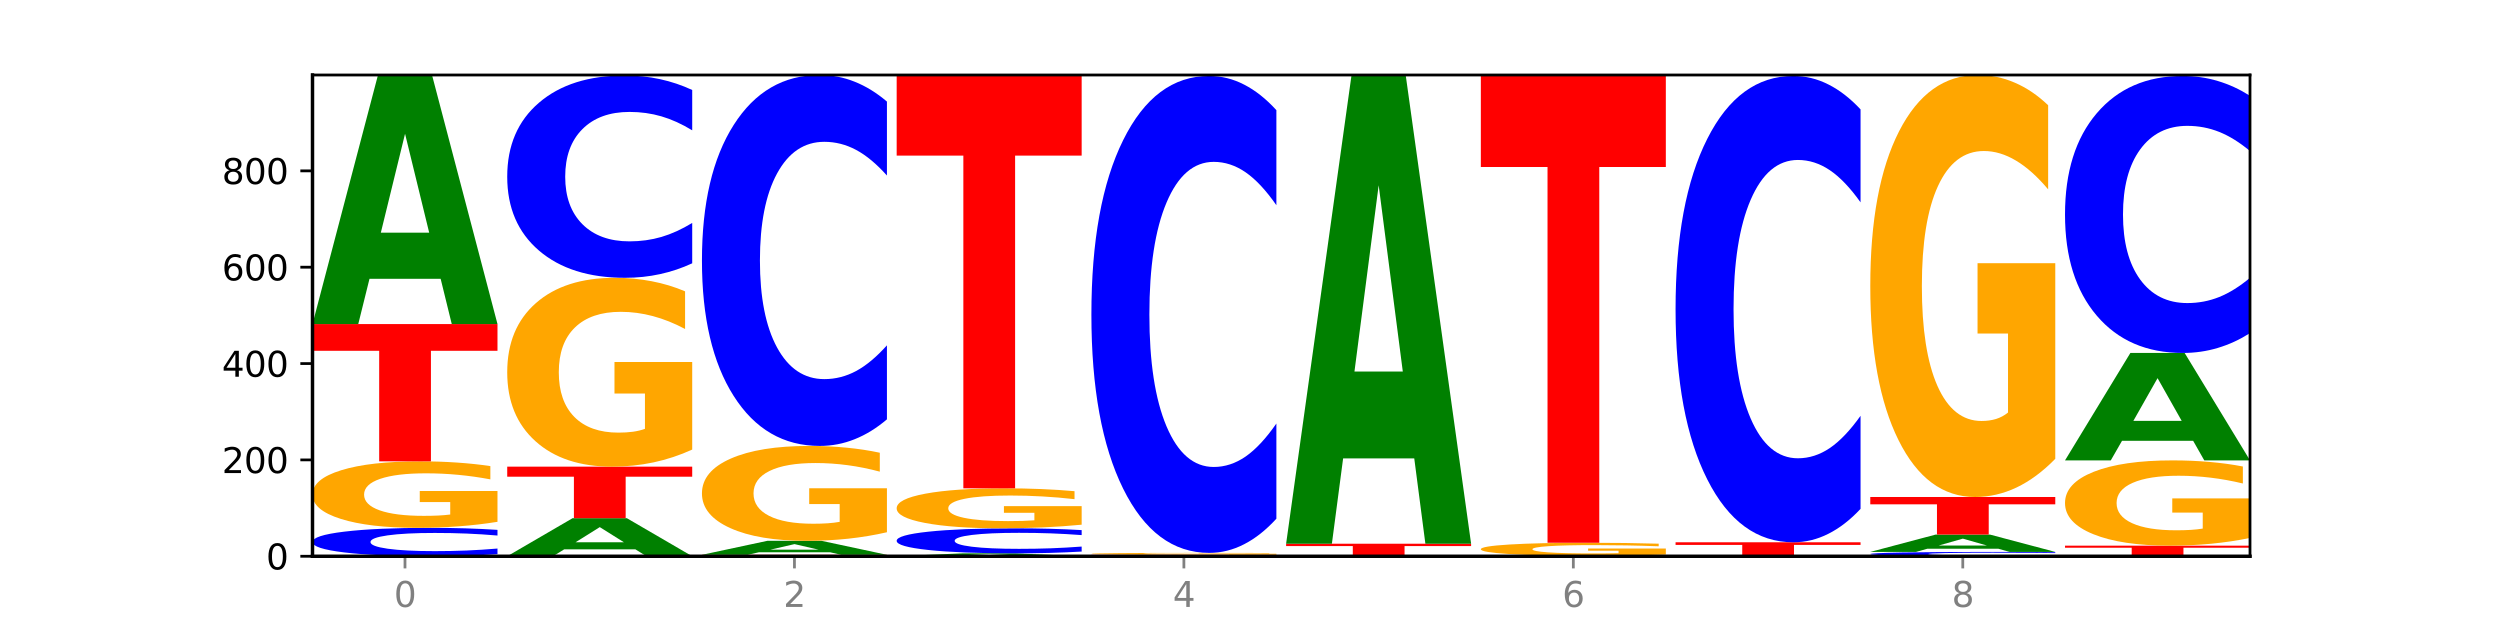 <?xml version="1.0" encoding="utf-8" standalone="no"?>
<!DOCTYPE svg PUBLIC "-//W3C//DTD SVG 1.1//EN"
  "http://www.w3.org/Graphics/SVG/1.1/DTD/svg11.dtd">
<svg xmlns:xlink="http://www.w3.org/1999/xlink" width="720pt" height="180pt" viewBox="0 0 720 180" xmlns="http://www.w3.org/2000/svg" version="1.1">
 <defs>
  <style type="text/css">*{stroke-linejoin: round; stroke-linecap: butt}</style>
 </defs>
 <g id="figure_1">
  <g id="patch_1">
   <path d="M 0 180 
L 720 180 
L 720 0 
L 0 0 
z
" style="fill: #ffffff"/>
  </g>
  <g id="axes_1">
   <g id="patch_2">
    <path d="M 90 160.2 
L 648 160.2 
L 648 21.6 
L 90 21.6 
z
" style="fill: #ffffff"/>
   </g>
   <g id="line2d_1">
    <path d="M 90 160.2 
L 648 160.2 
" clip-path="url(#p511163206c)" style="fill: none; stroke: #000000; stroke-width: 0.5; stroke-linecap: square"/>
   </g>
   <g id="patch_3">
    <path d="M 143.276 159.613 
Q 138.82 159.904 134.001 160.051 
Q 129.182 160.2 123.934 160.2 
Q 108.282 160.2 99.141 159.098 
Q 90 157.995 90 156.11 
Q 90 154.218 99.141 153.117 
Q 108.282 152.014 123.934 152.014 
Q 129.182 152.014 134.001 152.163 
Q 138.82 152.31 143.276 152.601 
L 143.276 154.233 
Q 138.78 153.847 134.417 153.668 
Q 130.055 153.489 125.236 153.489 
Q 116.591 153.489 111.638 154.187 
Q 106.698 154.884 106.698 156.11 
Q 106.698 157.331 111.638 158.029 
Q 116.591 158.726 125.236 158.726 
Q 130.055 158.726 134.417 158.546 
Q 138.78 158.365 143.276 157.98 
L 143.276 159.613 
z
" clip-path="url(#p511163206c)" style="fill: #0000ff"/>
   </g>
   <g id="patch_4">
    <path d="M 143.276 150.282 
Q 137.903 151.148 132.124 151.583 
Q 126.345 152.014 120.184 152.014 
Q 106.262 152.014 98.131 149.436 
Q 90 146.857 90 142.447 
Q 90 137.986 98.274 135.427 
Q 106.561 132.868 120.972 132.868 
Q 126.525 132.868 131.611 133.217 
Q 136.709 133.561 141.223 134.241 
L 141.223 138.057 
Q 136.566 137.183 131.957 136.752 
Q 127.348 136.317 122.716 136.317 
Q 114.143 136.317 109.498 137.907 
Q 104.853 139.493 104.853 142.447 
Q 104.853 145.374 109.331 146.972 
Q 113.808 148.566 122.047 148.566 
Q 124.292 148.566 126.214 148.475 
Q 128.136 148.38 129.665 148.182 
L 129.665 144.599 
L 120.889 144.599 
L 120.889 141.407 
L 143.276 141.407 
L 143.276 150.282 
z
" clip-path="url(#p511163206c)" style="fill: #ffa600"/>
   </g>
   <g id="patch_5">
    <path d="M 90 93.328 
L 143.276 93.328 
L 143.276 101.039 
L 124.109 101.039 
L 124.109 132.868 
L 109.204 132.868 
L 109.204 101.039 
L 90 101.039 
L 90 93.328 
z
" clip-path="url(#p511163206c)" style="fill: #ff0000"/>
   </g>
   <g id="patch_6">
    <path d="M 126.905 80.287 
L 106.415 80.287 
L 103.18 93.328 
L 90 93.328 
L 108.823 21.739 
L 124.454 21.739 
L 143.276 93.328 
L 130.107 93.328 
L 126.905 80.287 
z
M 109.683 67 
L 123.604 67 
L 116.655 38.524 
L 109.683 67 
z
" clip-path="url(#p511163206c)" style="fill: #008000"/>
   </g>
   <g id="patch_7">
    <path d="M 182.985 158.203 
L 162.496 158.203 
L 159.261 160.2 
L 146.08 160.2 
L 164.903 149.24 
L 180.534 149.24 
L 199.357 160.2 
L 186.187 160.2 
L 182.985 158.203 
z
M 165.764 156.169 
L 179.684 156.169 
L 172.735 151.809 
L 165.764 156.169 
z
" clip-path="url(#p511163206c)" style="fill: #008000"/>
   </g>
   <g id="patch_8">
    <path d="M 146.08 134.395 
L 199.357 134.395 
L 199.357 137.29 
L 180.19 137.29 
L 180.19 149.24 
L 165.285 149.24 
L 165.285 137.29 
L 146.08 137.29 
L 146.08 134.395 
z
" clip-path="url(#p511163206c)" style="fill: #ff0000"/>
   </g>
   <g id="patch_9">
    <path d="M 199.357 129.474 
Q 193.984 131.934 188.205 133.17 
Q 182.426 134.395 176.265 134.395 
Q 162.343 134.395 154.212 127.07 
Q 146.08 119.745 146.08 107.219 
Q 146.08 94.546 154.355 87.278 
Q 162.641 80.009 177.053 80.009 
Q 182.605 80.009 187.691 80.998 
Q 192.79 81.975 197.303 83.907 
L 197.303 94.749 
Q 192.646 92.266 188.038 91.041 
Q 183.429 89.805 178.796 89.805 
Q 170.223 89.805 165.578 94.322 
Q 160.934 98.827 160.934 107.219 
Q 160.934 115.532 165.411 120.071 
Q 169.889 124.598 178.127 124.598 
Q 180.372 124.598 182.294 124.34 
Q 184.217 124.07 185.745 123.508 
L 185.745 113.33 
L 176.969 113.33 
L 176.969 104.264 
L 199.357 104.264 
L 199.357 129.474 
z
" clip-path="url(#p511163206c)" style="fill: #ffa600"/>
   </g>
   <g id="patch_10">
    <path d="M 199.357 75.832 
Q 194.9 77.903 190.081 78.95 
Q 185.263 80.009 180.014 80.009 
Q 164.363 80.009 155.222 72.161 
Q 146.08 64.313 146.08 50.892 
Q 146.08 37.423 155.222 29.587 
Q 164.363 21.739 180.014 21.739 
Q 185.263 21.739 190.081 22.798 
Q 194.9 23.845 199.357 25.916 
L 199.357 37.531 
Q 194.86 34.787 190.498 33.511 
Q 186.135 32.235 181.316 32.235 
Q 172.672 32.235 167.718 37.206 
Q 162.779 42.165 162.779 50.892 
Q 162.779 59.583 167.718 64.554 
Q 172.672 69.513 181.316 69.513 
Q 186.135 69.513 190.498 68.237 
Q 194.86 66.949 199.357 64.205 
L 199.357 75.832 
z
" clip-path="url(#p511163206c)" style="fill: #0000ff"/>
   </g>
   <g id="patch_11">
    <path d="M 202.161 159.784 
L 255.437 159.784 
L 255.437 159.865 
L 236.27 159.865 
L 236.27 160.2 
L 221.365 160.2 
L 221.365 159.865 
L 202.161 159.865 
L 202.161 159.784 
z
" clip-path="url(#p511163206c)" style="fill: #ff0000"/>
   </g>
   <g id="patch_12">
    <path d="M 239.065 159.051 
L 218.576 159.051 
L 215.341 159.784 
L 202.161 159.784 
L 220.983 155.76 
L 236.615 155.76 
L 255.437 159.784 
L 242.268 159.784 
L 239.065 159.051 
z
M 221.844 158.304 
L 235.765 158.304 
L 228.815 156.704 
L 221.844 158.304 
z
" clip-path="url(#p511163206c)" style="fill: #008000"/>
   </g>
   <g id="patch_13">
    <path d="M 255.437 153.287 
Q 250.064 154.524 244.285 155.145 
Q 238.506 155.76 232.345 155.76 
Q 218.423 155.76 210.292 152.079 
Q 202.161 148.398 202.161 142.103 
Q 202.161 135.735 210.435 132.082 
Q 218.722 128.429 233.133 128.429 
Q 238.685 128.429 243.772 128.926 
Q 248.87 129.417 253.384 130.388 
L 253.384 135.836 
Q 248.727 134.588 244.118 133.973 
Q 239.509 133.352 234.876 133.352 
Q 226.304 133.352 221.659 135.622 
Q 217.014 137.886 217.014 142.103 
Q 217.014 146.281 221.492 148.562 
Q 225.969 150.837 234.208 150.837 
Q 236.453 150.837 238.375 150.707 
Q 240.297 150.572 241.826 150.29 
L 241.826 145.174 
L 233.05 145.174 
L 233.05 140.618 
L 255.437 140.618 
L 255.437 153.287 
z
" clip-path="url(#p511163206c)" style="fill: #ffa600"/>
   </g>
   <g id="patch_14">
    <path d="M 255.437 120.771 
Q 250.981 124.567 246.162 126.487 
Q 241.343 128.429 236.094 128.429 
Q 220.443 128.429 211.302 114.041 
Q 202.161 99.653 202.161 75.048 
Q 202.161 50.354 211.302 35.988 
Q 220.443 21.6 236.094 21.6 
Q 241.343 21.6 246.162 23.542 
Q 250.981 25.462 255.437 29.257 
L 255.437 50.553 
Q 250.94 45.521 246.578 43.182 
Q 242.215 40.843 237.397 40.843 
Q 228.752 40.843 223.799 49.957 
Q 218.859 59.049 218.859 75.048 
Q 218.859 90.98 223.799 100.094 
Q 228.752 109.186 237.397 109.186 
Q 242.215 109.186 246.578 106.847 
Q 250.94 104.486 255.437 99.454 
L 255.437 120.771 
z
" clip-path="url(#p511163206c)" style="fill: #0000ff"/>
   </g>
   <g id="patch_15">
    <path d="M 295.146 160.048 
L 274.657 160.048 
L 271.421 160.2 
L 258.241 160.2 
L 277.064 159.368 
L 292.695 159.368 
L 311.518 160.2 
L 298.348 160.2 
L 295.146 160.048 
z
M 277.924 159.894 
L 291.845 159.894 
L 284.896 159.563 
L 277.924 159.894 
z
" clip-path="url(#p511163206c)" style="fill: #008000"/>
   </g>
   <g id="patch_16">
    <path d="M 311.518 158.85 
Q 307.061 159.107 302.242 159.236 
Q 297.423 159.368 292.175 159.368 
Q 276.524 159.368 267.382 158.396 
Q 258.241 157.424 258.241 155.763 
Q 258.241 154.095 267.382 153.125 
Q 276.524 152.153 292.175 152.153 
Q 297.423 152.153 302.242 152.284 
Q 307.061 152.414 311.518 152.67 
L 311.518 154.108 
Q 307.021 153.769 302.658 153.611 
Q 298.296 153.453 293.477 153.453 
Q 284.832 153.453 279.879 154.068 
Q 274.94 154.682 274.94 155.763 
Q 274.94 156.839 279.879 157.454 
Q 284.832 158.068 293.477 158.068 
Q 298.296 158.068 302.658 157.91 
Q 307.021 157.751 311.518 157.411 
L 311.518 158.85 
z
" clip-path="url(#p511163206c)" style="fill: #0000ff"/>
   </g>
   <g id="patch_17">
    <path d="M 311.518 151.111 
Q 306.145 151.632 300.366 151.894 
Q 294.587 152.153 288.426 152.153 
Q 274.504 152.153 266.372 150.602 
Q 258.241 149.051 258.241 146.399 
Q 258.241 143.716 266.516 142.177 
Q 274.802 140.638 289.214 140.638 
Q 294.766 140.638 299.852 140.847 
Q 304.951 141.054 309.464 141.463 
L 309.464 143.759 
Q 304.807 143.233 300.198 142.974 
Q 295.59 142.712 290.957 142.712 
Q 282.384 142.712 277.739 143.668 
Q 273.095 144.622 273.095 146.399 
Q 273.095 148.159 277.572 149.12 
Q 282.05 150.079 290.288 150.079 
Q 292.533 150.079 294.455 150.024 
Q 296.378 149.967 297.906 149.848 
L 297.906 147.693 
L 289.13 147.693 
L 289.13 145.773 
L 311.518 145.773 
L 311.518 151.111 
z
" clip-path="url(#p511163206c)" style="fill: #ffa600"/>
   </g>
   <g id="patch_18">
    <path d="M 258.241 21.6 
L 311.518 21.6 
L 311.518 44.816 
L 292.35 44.816 
L 292.35 140.638 
L 277.445 140.638 
L 277.445 44.816 
L 258.241 44.816 
L 258.241 21.6 
z
" clip-path="url(#p511163206c)" style="fill: #ff0000"/>
   </g>
   <g id="patch_19">
    <path d="M 351.226 160.175 
L 330.737 160.175 
L 327.502 160.2 
L 314.322 160.2 
L 333.144 160.061 
L 348.775 160.061 
L 367.598 160.2 
L 354.429 160.2 
L 351.226 160.175 
z
M 334.005 160.149 
L 347.926 160.149 
L 340.976 160.094 
L 334.005 160.149 
z
" clip-path="url(#p511163206c)" style="fill: #008000"/>
   </g>
   <g id="patch_20">
    <path d="M 314.322 159.784 
L 367.598 159.784 
L 367.598 159.838 
L 348.431 159.838 
L 348.431 160.061 
L 333.526 160.061 
L 333.526 159.838 
L 314.322 159.838 
L 314.322 159.784 
z
" clip-path="url(#p511163206c)" style="fill: #ff0000"/>
   </g>
   <g id="patch_21">
    <path d="M 367.598 159.734 
Q 362.225 159.759 356.446 159.771 
Q 350.667 159.784 344.506 159.784 
Q 330.584 159.784 322.453 159.709 
Q 314.322 159.634 314.322 159.506 
Q 314.322 159.377 322.596 159.303 
Q 330.882 159.229 345.294 159.229 
Q 350.846 159.229 355.933 159.239 
Q 361.031 159.249 365.544 159.269 
L 365.544 159.379 
Q 360.888 159.354 356.279 159.341 
Q 351.67 159.329 347.037 159.329 
Q 338.464 159.329 333.82 159.375 
Q 329.175 159.421 329.175 159.506 
Q 329.175 159.591 333.653 159.638 
Q 338.13 159.684 346.369 159.684 
Q 348.613 159.684 350.536 159.681 
Q 352.458 159.678 353.986 159.673 
L 353.986 159.569 
L 345.21 159.569 
L 345.21 159.476 
L 367.598 159.476 
L 367.598 159.734 
z
" clip-path="url(#p511163206c)" style="fill: #ffa600"/>
   </g>
   <g id="patch_22">
    <path d="M 367.598 149.384 
Q 363.142 154.264 358.323 156.732 
Q 353.504 159.229 348.255 159.229 
Q 332.604 159.229 323.463 140.73 
Q 314.322 122.231 314.322 90.596 
Q 314.322 58.847 323.463 40.376 
Q 332.604 21.877 348.255 21.877 
Q 353.504 21.877 358.323 24.374 
Q 363.142 26.843 367.598 31.723 
L 367.598 59.102 
Q 363.101 52.633 358.739 49.626 
Q 354.376 46.618 349.557 46.618 
Q 340.913 46.618 335.96 58.336 
Q 331.02 70.026 331.02 90.596 
Q 331.02 111.081 335.96 122.799 
Q 340.913 134.488 349.557 134.488 
Q 354.376 134.488 358.739 131.481 
Q 363.101 128.445 367.598 121.976 
L 367.598 149.384 
z
" clip-path="url(#p511163206c)" style="fill: #0000ff"/>
   </g>
   <g id="patch_23">
    <path d="M 423.678 160.187 
Q 418.305 160.194 412.526 160.197 
Q 406.747 160.2 400.586 160.2 
Q 386.664 160.2 378.533 160.181 
Q 370.402 160.163 370.402 160.131 
Q 370.402 160.098 378.676 160.08 
Q 386.963 160.061 401.374 160.061 
Q 406.927 160.061 412.013 160.064 
Q 417.111 160.066 421.625 160.071 
L 421.625 160.099 
Q 416.968 160.093 412.359 160.089 
Q 407.75 160.086 403.118 160.086 
Q 394.545 160.086 389.9 160.098 
Q 385.255 160.109 385.255 160.131 
Q 385.255 160.152 389.733 160.163 
Q 394.21 160.175 402.449 160.175 
Q 404.694 160.175 406.616 160.174 
Q 408.538 160.174 410.067 160.172 
L 410.067 160.146 
L 401.291 160.146 
L 401.291 160.123 
L 423.678 160.123 
L 423.678 160.187 
z
" clip-path="url(#p511163206c)" style="fill: #ffa600"/>
   </g>
   <g id="patch_24">
    <path d="M 370.402 156.593 
L 423.678 156.593 
L 423.678 157.269 
L 404.511 157.269 
L 404.511 160.061 
L 389.606 160.061 
L 389.606 157.269 
L 370.402 157.269 
L 370.402 156.593 
z
" clip-path="url(#p511163206c)" style="fill: #ff0000"/>
   </g>
   <g id="patch_25">
    <path d="M 407.307 132.027 
L 386.817 132.027 
L 383.582 156.593 
L 370.402 156.593 
L 389.225 21.739 
L 404.856 21.739 
L 423.678 156.593 
L 410.509 156.593 
L 407.307 132.027 
z
M 390.085 106.998 
L 404.006 106.998 
L 397.057 53.357 
L 390.085 106.998 
z
" clip-path="url(#p511163206c)" style="fill: #008000"/>
   </g>
   <g id="patch_26">
    <path d="M 463.387 160.175 
L 442.898 160.175 
L 439.663 160.2 
L 426.482 160.2 
L 445.305 160.061 
L 460.936 160.061 
L 479.759 160.2 
L 466.589 160.2 
L 463.387 160.175 
z
M 446.166 160.149 
L 460.087 160.149 
L 453.137 160.094 
L 446.166 160.149 
z
" clip-path="url(#p511163206c)" style="fill: #008000"/>
   </g>
   <g id="patch_27">
    <path d="M 479.759 159.722 
Q 474.386 159.892 468.607 159.977 
Q 462.828 160.061 456.667 160.061 
Q 442.745 160.061 434.614 159.557 
Q 426.482 159.052 426.482 158.189 
Q 426.482 157.317 434.757 156.816 
Q 443.043 156.315 457.455 156.315 
Q 463.007 156.315 468.093 156.383 
Q 473.192 156.451 477.705 156.584 
L 477.705 157.331 
Q 473.049 157.16 468.44 157.075 
Q 463.831 156.99 459.198 156.99 
Q 450.625 156.99 445.98 157.301 
Q 441.336 157.611 441.336 158.189 
Q 441.336 158.762 445.813 159.075 
Q 450.291 159.387 458.529 159.387 
Q 460.774 159.387 462.697 159.369 
Q 464.619 159.35 466.147 159.311 
L 466.147 158.61 
L 457.371 158.61 
L 457.371 157.986 
L 479.759 157.986 
L 479.759 159.722 
z
" clip-path="url(#p511163206c)" style="fill: #ffa600"/>
   </g>
   <g id="patch_28">
    <path d="M 426.482 21.877 
L 479.759 21.877 
L 479.759 48.097 
L 460.592 48.097 
L 460.592 156.315 
L 445.687 156.315 
L 445.687 48.097 
L 426.482 48.097 
L 426.482 21.877 
z
" clip-path="url(#p511163206c)" style="fill: #ff0000"/>
   </g>
   <g id="patch_29">
    <path d="M 535.839 160.187 
Q 530.466 160.194 524.687 160.197 
Q 518.908 160.2 512.747 160.2 
Q 498.825 160.2 490.694 160.181 
Q 482.563 160.163 482.563 160.131 
Q 482.563 160.098 490.837 160.08 
Q 499.124 160.061 513.535 160.061 
Q 519.087 160.061 524.174 160.064 
Q 529.272 160.066 533.786 160.071 
L 533.786 160.099 
Q 529.129 160.093 524.52 160.089 
Q 519.911 160.086 515.278 160.086 
Q 506.706 160.086 502.061 160.098 
Q 497.416 160.109 497.416 160.131 
Q 497.416 160.152 501.894 160.163 
Q 506.371 160.175 514.61 160.175 
Q 516.855 160.175 518.777 160.174 
Q 520.699 160.174 522.228 160.172 
L 522.228 160.146 
L 513.452 160.146 
L 513.452 160.123 
L 535.839 160.123 
L 535.839 160.187 
z
" clip-path="url(#p511163206c)" style="fill: #ffa600"/>
   </g>
   <g id="patch_30">
    <path d="M 482.563 156.177 
L 535.839 156.177 
L 535.839 156.934 
L 516.672 156.934 
L 516.672 160.061 
L 501.767 160.061 
L 501.767 156.934 
L 482.563 156.934 
L 482.563 156.177 
z
" clip-path="url(#p511163206c)" style="fill: #ff0000"/>
   </g>
   <g id="patch_31">
    <path d="M 535.839 146.55 
Q 531.383 151.322 526.564 153.735 
Q 521.745 156.177 516.496 156.177 
Q 500.845 156.177 491.704 138.089 
Q 482.563 120.001 482.563 89.069 
Q 482.563 58.025 491.704 39.965 
Q 500.845 21.877 516.496 21.877 
Q 521.745 21.877 526.564 24.319 
Q 531.383 26.732 535.839 31.504 
L 535.839 58.275 
Q 531.342 51.95 526.98 49.009 
Q 522.617 46.069 517.799 46.069 
Q 509.154 46.069 504.201 57.526 
Q 499.261 68.956 499.261 89.069 
Q 499.261 109.098 504.201 120.556 
Q 509.154 131.986 517.799 131.986 
Q 522.617 131.986 526.98 129.045 
Q 531.342 126.076 535.839 119.751 
L 535.839 146.55 
z
" clip-path="url(#p511163206c)" style="fill: #0000ff"/>
   </g>
   <g id="patch_32">
    <path d="M 591.92 160.11 
Q 587.463 160.155 582.644 160.177 
Q 577.825 160.2 572.577 160.2 
Q 556.926 160.2 547.784 160.032 
Q 538.643 159.864 538.643 159.576 
Q 538.643 159.287 547.784 159.12 
Q 556.926 158.951 572.577 158.951 
Q 577.825 158.951 582.644 158.974 
Q 587.463 158.996 591.92 159.041 
L 591.92 159.29 
Q 587.423 159.231 583.06 159.204 
Q 578.698 159.176 573.879 159.176 
Q 565.234 159.176 560.281 159.283 
Q 555.342 159.389 555.342 159.576 
Q 555.342 159.762 560.281 159.869 
Q 565.234 159.975 573.879 159.975 
Q 578.698 159.975 583.06 159.948 
Q 587.423 159.92 591.92 159.861 
L 591.92 160.11 
z
" clip-path="url(#p511163206c)" style="fill: #0000ff"/>
   </g>
   <g id="patch_33">
    <path d="M 575.548 158.041 
L 555.059 158.041 
L 551.823 158.951 
L 538.643 158.951 
L 557.466 153.957 
L 573.097 153.957 
L 591.92 158.951 
L 578.75 158.951 
L 575.548 158.041 
z
M 558.326 157.115 
L 572.247 157.115 
L 565.298 155.128 
L 558.326 157.115 
z
" clip-path="url(#p511163206c)" style="fill: #008000"/>
   </g>
   <g id="patch_34">
    <path d="M 538.643 143.135 
L 591.92 143.135 
L 591.92 145.246 
L 572.752 145.246 
L 572.752 153.957 
L 557.847 153.957 
L 557.847 145.246 
L 538.643 145.246 
L 538.643 143.135 
z
" clip-path="url(#p511163206c)" style="fill: #ff0000"/>
   </g>
   <g id="patch_35">
    <path d="M 591.92 132.139 
Q 586.547 137.637 580.768 140.399 
Q 574.989 143.135 568.828 143.135 
Q 554.906 143.135 546.774 126.766 
Q 538.643 110.398 538.643 82.405 
Q 538.643 54.086 546.918 37.843 
Q 555.204 21.6 569.616 21.6 
Q 575.168 21.6 580.254 23.809 
Q 585.353 25.993 589.866 30.312 
L 589.866 54.538 
Q 585.209 48.99 580.6 46.253 
Q 575.992 43.492 571.359 43.492 
Q 562.786 43.492 558.141 53.584 
Q 553.497 63.652 553.497 82.405 
Q 553.497 100.983 557.974 111.126 
Q 562.452 121.243 570.69 121.243 
Q 572.935 121.243 574.857 120.666 
Q 576.78 120.063 578.308 118.808 
L 578.308 96.063 
L 569.532 96.063 
L 569.532 75.803 
L 591.92 75.803 
L 591.92 132.139 
z
" clip-path="url(#p511163206c)" style="fill: #ffa600"/>
   </g>
   <g id="patch_36">
    <path d="M 594.724 157.148 
L 648 157.148 
L 648 157.743 
L 628.833 157.743 
L 628.833 160.2 
L 613.928 160.2 
L 613.928 157.743 
L 594.724 157.743 
L 594.724 157.148 
z
" clip-path="url(#p511163206c)" style="fill: #ff0000"/>
   </g>
   <g id="patch_37">
    <path d="M 648 154.926 
Q 642.627 156.037 636.848 156.595 
Q 631.069 157.148 624.908 157.148 
Q 610.986 157.148 602.855 153.84 
Q 594.724 150.533 594.724 144.877 
Q 594.724 139.155 602.998 135.873 
Q 611.284 132.591 625.696 132.591 
Q 631.248 132.591 636.335 133.037 
Q 641.433 133.479 645.946 134.351 
L 645.946 139.246 
Q 641.29 138.125 636.681 137.572 
Q 632.072 137.014 627.439 137.014 
Q 618.866 137.014 614.222 139.054 
Q 609.577 141.088 609.577 144.877 
Q 609.577 148.631 614.055 150.68 
Q 618.532 152.724 626.771 152.724 
Q 629.015 152.724 630.938 152.608 
Q 632.86 152.486 634.388 152.232 
L 634.388 147.637 
L 625.612 147.637 
L 625.612 143.543 
L 648 143.543 
L 648 154.926 
z
" clip-path="url(#p511163206c)" style="fill: #ffa600"/>
   </g>
   <g id="patch_38">
    <path d="M 631.628 126.955 
L 611.139 126.955 
L 607.904 132.591 
L 594.724 132.591 
L 613.546 101.652 
L 629.177 101.652 
L 648 132.591 
L 634.831 132.591 
L 631.628 126.955 
z
M 614.407 121.213 
L 628.328 121.213 
L 621.378 108.906 
L 614.407 121.213 
z
" clip-path="url(#p511163206c)" style="fill: #008000"/>
   </g>
   <g id="patch_39">
    <path d="M 648 95.934 
Q 643.544 98.768 638.725 100.202 
Q 633.906 101.652 628.657 101.652 
Q 613.006 101.652 603.865 90.908 
Q 594.724 80.164 594.724 61.79 
Q 594.724 43.35 603.865 32.622 
Q 613.006 21.877 628.657 21.877 
Q 633.906 21.877 638.725 23.328 
Q 643.544 24.761 648 27.596 
L 648 43.498 
Q 643.503 39.741 639.141 37.994 
Q 634.778 36.247 629.959 36.247 
Q 621.315 36.247 616.362 43.053 
Q 611.422 49.842 611.422 61.79 
Q 611.422 73.687 616.362 80.493 
Q 621.315 87.283 629.959 87.283 
Q 634.778 87.283 639.141 85.536 
Q 643.503 83.773 648 80.015 
L 648 95.934 
z
" clip-path="url(#p511163206c)" style="fill: #0000ff"/>
   </g>
   <g id="matplotlib.axis_1">
    <g id="xtick_1">
     <g id="line2d_2">
      <defs>
       <path id="m4c3dc205a5" d="M 0 0 
L 0 3.5 
" style="stroke: #808080; stroke-width: 0.8"/>
      </defs>
      <g>
       <use xlink:href="#m4c3dc205a5" x="116.638" y="160.2" style="fill: #808080; stroke: #808080; stroke-width: 0.8"/>
      </g>
     </g>
     <g id="text_1">
      <!-- 0 -->
      <g style="fill: #808080" transform="translate(113.457 174.798) scale(0.1 -0.1)">
       <defs>
        <path id="DejaVuSans-30" d="M 2034 4250 
Q 1547 4250 1301 3770 
Q 1056 3291 1056 2328 
Q 1056 1369 1301 889 
Q 1547 409 2034 409 
Q 2525 409 2770 889 
Q 3016 1369 3016 2328 
Q 3016 3291 2770 3770 
Q 2525 4250 2034 4250 
z
M 2034 4750 
Q 2819 4750 3233 4129 
Q 3647 3509 3647 2328 
Q 3647 1150 3233 529 
Q 2819 -91 2034 -91 
Q 1250 -91 836 529 
Q 422 1150 422 2328 
Q 422 3509 836 4129 
Q 1250 4750 2034 4750 
z
" transform="scale(0.016)"/>
       </defs>
       <use xlink:href="#DejaVuSans-30"/>
      </g>
     </g>
    </g>
    <g id="xtick_2">
     <g id="line2d_3">
      <g>
       <use xlink:href="#m4c3dc205a5" x="228.799" y="160.2" style="fill: #808080; stroke: #808080; stroke-width: 0.8"/>
      </g>
     </g>
     <g id="text_2">
      <!-- 2 -->
      <g style="fill: #808080" transform="translate(225.618 174.798) scale(0.1 -0.1)">
       <defs>
        <path id="DejaVuSans-32" d="M 1228 531 
L 3431 531 
L 3431 0 
L 469 0 
L 469 531 
Q 828 903 1448 1529 
Q 2069 2156 2228 2338 
Q 2531 2678 2651 2914 
Q 2772 3150 2772 3378 
Q 2772 3750 2511 3984 
Q 2250 4219 1831 4219 
Q 1534 4219 1204 4116 
Q 875 4013 500 3803 
L 500 4441 
Q 881 4594 1212 4672 
Q 1544 4750 1819 4750 
Q 2544 4750 2975 4387 
Q 3406 4025 3406 3419 
Q 3406 3131 3298 2873 
Q 3191 2616 2906 2266 
Q 2828 2175 2409 1742 
Q 1991 1309 1228 531 
z
" transform="scale(0.016)"/>
       </defs>
       <use xlink:href="#DejaVuSans-32"/>
      </g>
     </g>
    </g>
    <g id="xtick_3">
     <g id="line2d_4">
      <g>
       <use xlink:href="#m4c3dc205a5" x="340.96" y="160.2" style="fill: #808080; stroke: #808080; stroke-width: 0.8"/>
      </g>
     </g>
     <g id="text_3">
      <!-- 4 -->
      <g style="fill: #808080" transform="translate(337.779 174.798) scale(0.1 -0.1)">
       <defs>
        <path id="DejaVuSans-34" d="M 2419 4116 
L 825 1625 
L 2419 1625 
L 2419 4116 
z
M 2253 4666 
L 3047 4666 
L 3047 1625 
L 3713 1625 
L 3713 1100 
L 3047 1100 
L 3047 0 
L 2419 0 
L 2419 1100 
L 313 1100 
L 313 1709 
L 2253 4666 
z
" transform="scale(0.016)"/>
       </defs>
       <use xlink:href="#DejaVuSans-34"/>
      </g>
     </g>
    </g>
    <g id="xtick_4">
     <g id="line2d_5">
      <g>
       <use xlink:href="#m4c3dc205a5" x="453.121" y="160.2" style="fill: #808080; stroke: #808080; stroke-width: 0.8"/>
      </g>
     </g>
     <g id="text_4">
      <!-- 6 -->
      <g style="fill: #808080" transform="translate(449.939 174.798) scale(0.1 -0.1)">
       <defs>
        <path id="DejaVuSans-36" d="M 2113 2584 
Q 1688 2584 1439 2293 
Q 1191 2003 1191 1497 
Q 1191 994 1439 701 
Q 1688 409 2113 409 
Q 2538 409 2786 701 
Q 3034 994 3034 1497 
Q 3034 2003 2786 2293 
Q 2538 2584 2113 2584 
z
M 3366 4563 
L 3366 3988 
Q 3128 4100 2886 4159 
Q 2644 4219 2406 4219 
Q 1781 4219 1451 3797 
Q 1122 3375 1075 2522 
Q 1259 2794 1537 2939 
Q 1816 3084 2150 3084 
Q 2853 3084 3261 2657 
Q 3669 2231 3669 1497 
Q 3669 778 3244 343 
Q 2819 -91 2113 -91 
Q 1303 -91 875 529 
Q 447 1150 447 2328 
Q 447 3434 972 4092 
Q 1497 4750 2381 4750 
Q 2619 4750 2861 4703 
Q 3103 4656 3366 4563 
z
" transform="scale(0.016)"/>
       </defs>
       <use xlink:href="#DejaVuSans-36"/>
      </g>
     </g>
    </g>
    <g id="xtick_5">
     <g id="line2d_6">
      <g>
       <use xlink:href="#m4c3dc205a5" x="565.281" y="160.2" style="fill: #808080; stroke: #808080; stroke-width: 0.8"/>
      </g>
     </g>
     <g id="text_5">
      <!-- 8 -->
      <g style="fill: #808080" transform="translate(562.1 174.798) scale(0.1 -0.1)">
       <defs>
        <path id="DejaVuSans-38" d="M 2034 2216 
Q 1584 2216 1326 1975 
Q 1069 1734 1069 1313 
Q 1069 891 1326 650 
Q 1584 409 2034 409 
Q 2484 409 2743 651 
Q 3003 894 3003 1313 
Q 3003 1734 2745 1975 
Q 2488 2216 2034 2216 
z
M 1403 2484 
Q 997 2584 770 2862 
Q 544 3141 544 3541 
Q 544 4100 942 4425 
Q 1341 4750 2034 4750 
Q 2731 4750 3128 4425 
Q 3525 4100 3525 3541 
Q 3525 3141 3298 2862 
Q 3072 2584 2669 2484 
Q 3125 2378 3379 2068 
Q 3634 1759 3634 1313 
Q 3634 634 3220 271 
Q 2806 -91 2034 -91 
Q 1263 -91 848 271 
Q 434 634 434 1313 
Q 434 1759 690 2068 
Q 947 2378 1403 2484 
z
M 1172 3481 
Q 1172 3119 1398 2916 
Q 1625 2713 2034 2713 
Q 2441 2713 2670 2916 
Q 2900 3119 2900 3481 
Q 2900 3844 2670 4047 
Q 2441 4250 2034 4250 
Q 1625 4250 1398 4047 
Q 1172 3844 1172 3481 
z
" transform="scale(0.016)"/>
       </defs>
       <use xlink:href="#DejaVuSans-38"/>
      </g>
     </g>
    </g>
   </g>
   <g id="matplotlib.axis_2">
    <g id="ytick_1">
     <g id="line2d_7">
      <defs>
       <path id="m79ceea104b" d="M 0 0 
L -3.5 0 
" style="stroke: #000000; stroke-width: 0.8"/>
      </defs>
      <g>
       <use xlink:href="#m79ceea104b" x="90" y="160.2" style="stroke: #000000; stroke-width: 0.8"/>
      </g>
     </g>
     <g id="text_6">
      <!-- 0 -->
      <g transform="translate(76.638 163.999) scale(0.1 -0.1)">
       <use xlink:href="#DejaVuSans-30"/>
      </g>
     </g>
    </g>
    <g id="ytick_2">
     <g id="line2d_8">
      <g>
       <use xlink:href="#m79ceea104b" x="90" y="132.452" style="stroke: #000000; stroke-width: 0.8"/>
      </g>
     </g>
     <g id="text_7">
      <!-- 200 -->
      <g transform="translate(63.913 136.251) scale(0.1 -0.1)">
       <use xlink:href="#DejaVuSans-32"/>
       <use xlink:href="#DejaVuSans-30" x="63.623"/>
       <use xlink:href="#DejaVuSans-30" x="127.246"/>
      </g>
     </g>
    </g>
    <g id="ytick_3">
     <g id="line2d_9">
      <g>
       <use xlink:href="#m79ceea104b" x="90" y="104.705" style="stroke: #000000; stroke-width: 0.8"/>
      </g>
     </g>
     <g id="text_8">
      <!-- 400 -->
      <g transform="translate(63.913 108.504) scale(0.1 -0.1)">
       <use xlink:href="#DejaVuSans-34"/>
       <use xlink:href="#DejaVuSans-30" x="63.623"/>
       <use xlink:href="#DejaVuSans-30" x="127.246"/>
      </g>
     </g>
    </g>
    <g id="ytick_4">
     <g id="line2d_10">
      <g>
       <use xlink:href="#m79ceea104b" x="90" y="76.957" style="stroke: #000000; stroke-width: 0.8"/>
      </g>
     </g>
     <g id="text_9">
      <!-- 600 -->
      <g transform="translate(63.913 80.756) scale(0.1 -0.1)">
       <use xlink:href="#DejaVuSans-36"/>
       <use xlink:href="#DejaVuSans-30" x="63.623"/>
       <use xlink:href="#DejaVuSans-30" x="127.246"/>
      </g>
     </g>
    </g>
    <g id="ytick_5">
     <g id="line2d_11">
      <g>
       <use xlink:href="#m79ceea104b" x="90" y="49.209" style="stroke: #000000; stroke-width: 0.8"/>
      </g>
     </g>
     <g id="text_10">
      <!-- 800 -->
      <g transform="translate(63.913 53.008) scale(0.1 -0.1)">
       <use xlink:href="#DejaVuSans-38"/>
       <use xlink:href="#DejaVuSans-30" x="63.623"/>
       <use xlink:href="#DejaVuSans-30" x="127.246"/>
      </g>
     </g>
    </g>
   </g>
   <g id="patch_40">
    <path d="M 90 160.2 
L 90 21.6 
" style="fill: none; stroke: #000000; stroke-linejoin: miter; stroke-linecap: square"/>
   </g>
   <g id="patch_41">
    <path d="M 648 160.2 
L 648 21.6 
" style="fill: none; stroke: #000000; stroke-width: 0.8; stroke-linejoin: miter; stroke-linecap: square"/>
   </g>
   <g id="patch_42">
    <path d="M 90 160.2 
L 648 160.2 
" style="fill: none; stroke: #000000; stroke-linejoin: miter; stroke-linecap: square"/>
   </g>
   <g id="patch_43">
    <path d="M 90 21.6 
L 648 21.6 
" style="fill: none; stroke: #000000; stroke-width: 0.8; stroke-linejoin: miter; stroke-linecap: square"/>
   </g>
  </g>
 </g>
 <defs>
  <clipPath id="p511163206c">
   <rect x="90" y="21.6" width="558" height="138.6"/>
  </clipPath>
 </defs>
</svg>
